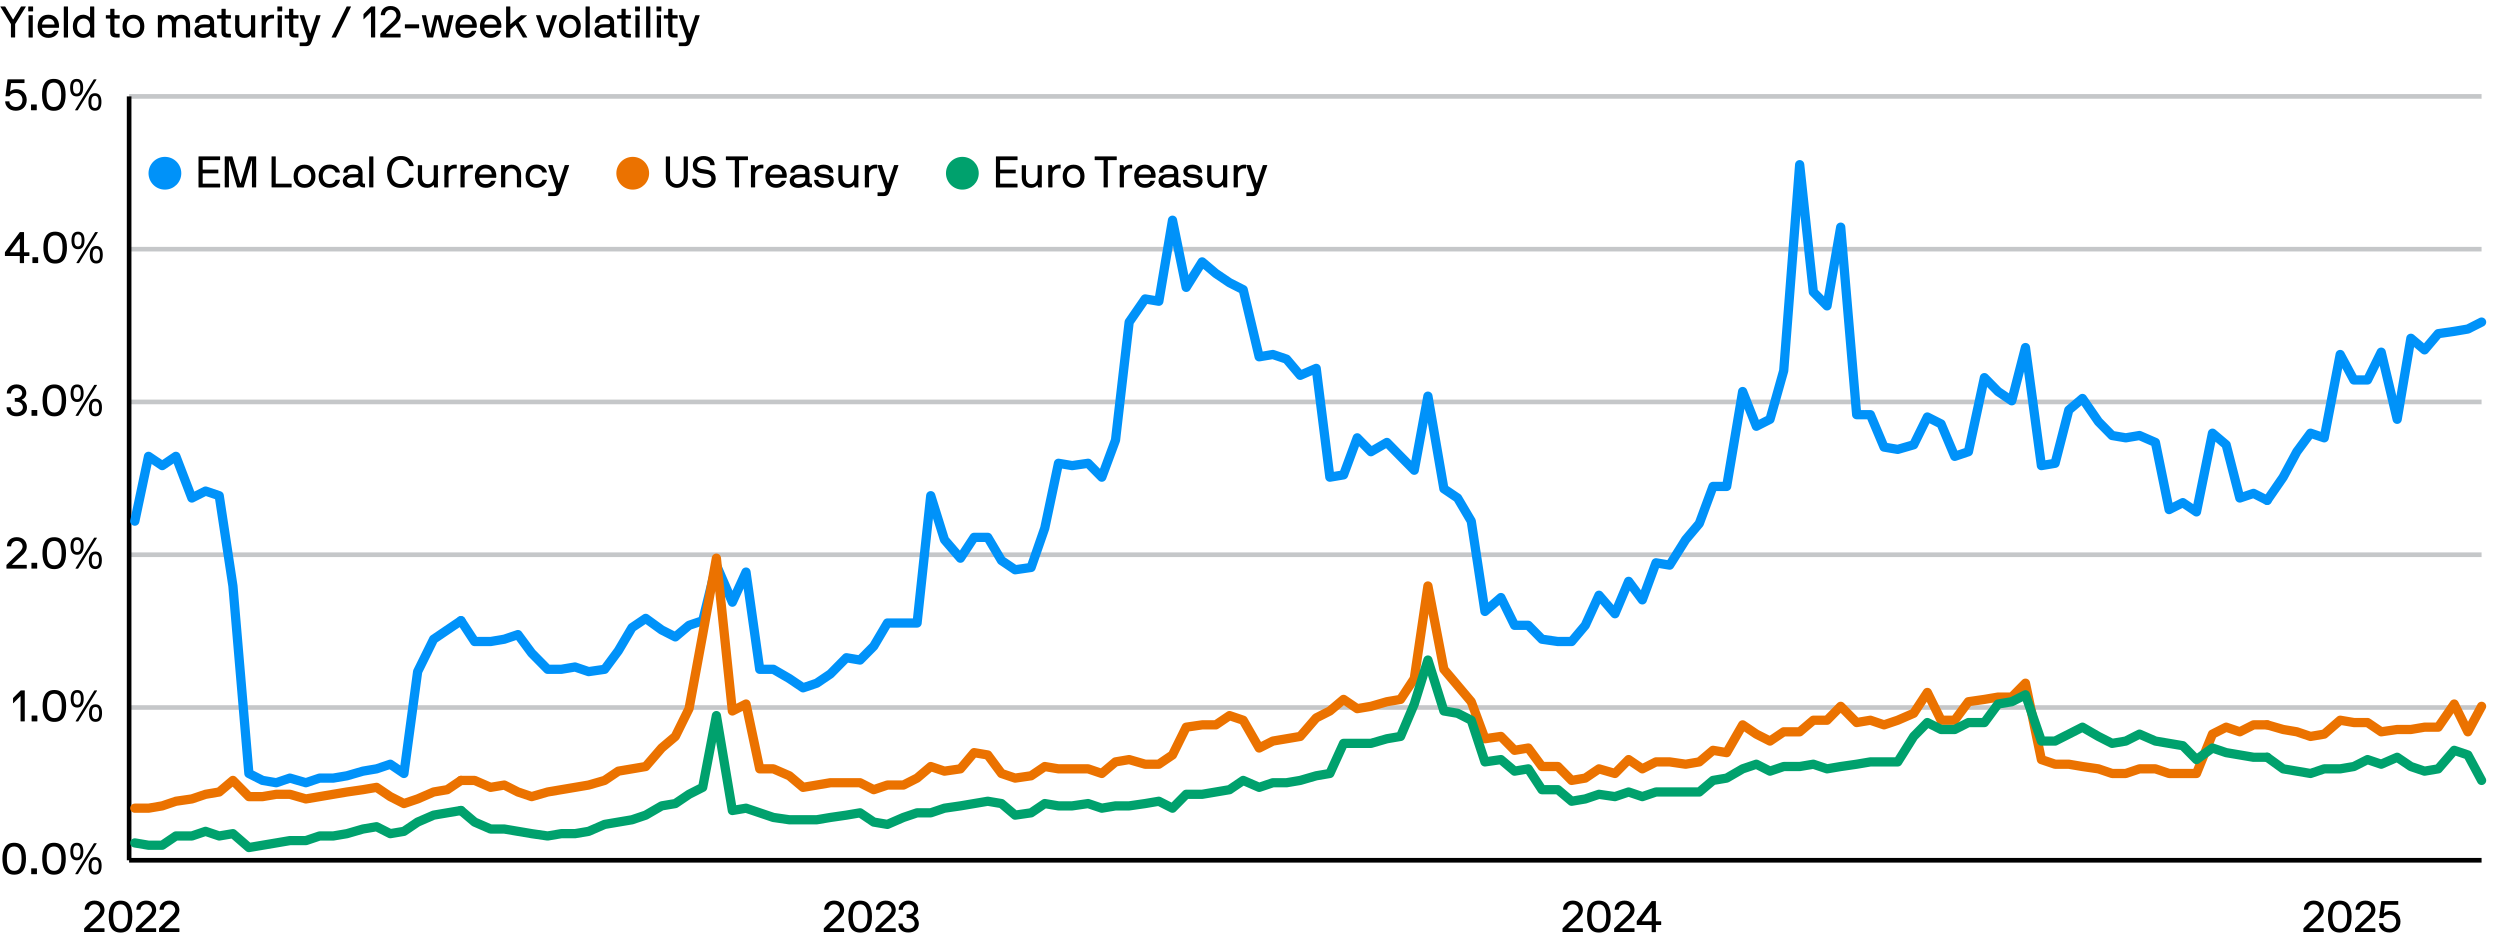 <?xml version="1.0" encoding="UTF-8"?><svg id="Graph" xmlns="http://www.w3.org/2000/svg" viewBox="0 0 540 204.09"><path d="M3.3,5.12s-.03.07-.03.09v2.83s-.02.05-.05.05h-.81s-.05-.02-.05-.05v-2.83s-.02-.05-.05-.09L.08,1.45s0-.05.03-.05h.96s.06.02.08.05l1.63,2.71s.07.04.1,0l1.64-2.71s.07-.05.09-.05h.94s.05.02.03.05l-2.26,3.67Z"/><path d="M6.15,2.46s-.05-.02-.05-.05v-.96s.02-.05.05-.05h.95s.05.02.05.05v.96s-.02.05-.05.05h-.95ZM7.08,8.05s-.02.05-.05.05h-.81s-.05-.02-.05-.05V3.33s.02-.05.05-.05h.81s.05.02.05.05v4.71Z"/><path d="M9.13,6.01s-.05.02-.05.05c0,.69.5,1.32,1.35,1.32.67,0,1.01-.29,1.21-.67.02-.04.04-.05.07-.05h.85s.06,0,.05.05c-.25.93-1.09,1.47-2.17,1.47-1.43,0-2.31-1.02-2.31-2.5s.84-2.5,2.31-2.5,2.32,1.02,2.32,2.5c0,.1,0,.19-.03.27,0,.03-.04.06-.07.06h-3.53ZM10.44,4c-.92,0-1.35.81-1.35,1.25,0,.03.03.05.05.05h2.59s.05-.02.05-.05c0-.54-.39-1.25-1.33-1.25Z"/><path d="M14.69,8.05s-.02.05-.05.05h-.81s-.05-.02-.05-.05V1.45s.02-.05.05-.05h.81s.05.02.05.05v6.6Z"/><path d="M19.6,8.09s-.04-.02-.05-.05l-.1-.38c-.02-.06-.07-.05-.1-.02-.26.26-.88.54-1.36.54-1.39,0-2.26-1.02-2.26-2.5s.87-2.5,2.26-2.5c.67,0,1.25.41,1.36.54.05.06.1.02.1-.02V1.45s.02-.05.05-.05h.81s.05.02.05.05v6.6s-.02.05-.05.05h-.71ZM18.09,7.38c.87,0,1.36-.7,1.36-1.69s-.49-1.69-1.36-1.69c-.91,0-1.45.7-1.45,1.69s.54,1.69,1.45,1.69Z"/><path d="M25.84,8.05s-.02.05-.05.05h-.73c-.79,0-1.25-.34-1.25-1.12v-2.93s-.02-.05-.05-.05h-.85s-.05-.02-.05-.05v-.62s.02-.05.05-.05h.85s.05-.02.05-.05v-1.28s.02-.05.05-.05h.81s.05.02.05.05v1.28s.02.05.05.05h1.03s.05.02.05.05v.62s-.02.05-.05.05h-1.03s-.05.02-.05.05v2.77c0,.29.13.48.51.48h.56s.05.02.05.05v.71Z"/><path d="M28.82,8.19c-1.49,0-2.36-1.02-2.36-2.5s.87-2.5,2.36-2.5,2.36,1.02,2.36,2.5-.87,2.5-2.36,2.5ZM28.82,4c-.9,0-1.45.7-1.45,1.69s.55,1.69,1.45,1.69,1.45-.7,1.45-1.69-.54-1.69-1.45-1.69Z"/><path d="M34.88,3.28s.04.02.05.05l.09.43c.02.06.1.04.11,0,.17-.34.67-.57,1.13-.57.67,0,1.03.14,1.38.57.04.05.07.05.11,0,.36-.42.98-.57,1.44-.57,1.24,0,1.87.82,1.87,2.24v2.61s-.02.05-.05.05h-.81s-.05-.02-.05-.05v-2.61c0-.72-.12-1.44-1.06-1.44s-1.06.69-1.06,1.44v2.61s0,.03-.02.04c0,0-.02,0-.03,0h-.82s-.03,0-.03-.02c0,0,0-.02,0-.03v-2.61c0-.74-.16-1.44-1.06-1.44-.8,0-1.06.69-1.06,1.44v2.61s-.02.05-.05.05h-.81s-.05-.02-.05-.05V3.33s.02-.05.05-.05h.71Z"/><path d="M46.81,8.05s-.02.05-.05.05h-.18c-.54,0-.88-.18-1.01-.48-.02-.05-.07-.04-.09-.02-.23.23-.77.6-1.64.6-1.19,0-1.85-.62-1.85-1.52,0-.83.73-1.45,2.04-1.45h1.02c.21,0,.31-.18.31-.31,0-.39-.05-.91-1.18-.91-.82,0-1.14.38-1.14.87,0,.03-.02.05-.05.05h-.81s-.05-.02-.05-.05c0-1.12.97-1.67,2.04-1.67,1.31,0,2.08.56,2.08,1.72v2.06c0,.14.11.31.31.31h.18s.05.02.05.05v.71ZM45.37,5.98s-.02-.05-.05-.05h-1.28c-.87,0-1.14.4-1.14.73s.33.71.95.71c1.15,0,1.52-.68,1.52-1.26v-.13Z"/><path d="M49.87,8.05s-.02.05-.05.05h-.73c-.79,0-1.25-.34-1.25-1.12v-2.93s-.02-.05-.05-.05h-.85s-.05-.02-.05-.05v-.62s.02-.05.05-.05h.85s.05-.02.05-.05v-1.28s.02-.05.05-.05h.81s.05.02.05.05v1.28s.02.05.05.05h1.03s.05.02.05.05v.62s-.02.05-.05.05h-1.03s-.05.02-.05.05v2.77c0,.29.13.48.51.48h.56s.05.02.05.05v.71Z"/><path d="M54.35,8.09s-.04-.02-.05-.05l-.09-.43c-.02-.06-.09-.04-.1,0-.17.25-.64.58-1.25.58-1.57,0-2.07-1.01-2.07-2.24v-2.61s.02-.05.05-.05h.81s.05.02.05.05v2.61c0,.72.32,1.44,1.26,1.44.8,0,1.25-.69,1.25-1.44v-2.61s.02-.05.05-.05h.81s.05.02.05.05v4.71s-.02.05-.05.05h-.71Z"/><path d="M58.67,4c-.8,0-1.25.69-1.25,1.44v2.61s-.02.05-.05.05h-.81s-.05-.02-.05-.05V3.33s.02-.05.05-.05h.71s.04.02.05.05l.09.43c.02.06.08.04.1,0,.32-.32.68-.58,1.15-.58h.48s.05.02.05.05v.71s-.02.05-.05.05h-.48Z"/><path d="M59.96,2.46s-.05-.02-.05-.05v-.96s.02-.05.05-.05h.95s.05.02.05.05v.96s-.02.05-.05.05h-.95ZM60.89,8.05s-.02.05-.05.05h-.81s-.05-.02-.05-.05V3.33s.02-.05.05-.05h.81s.05.02.05.05v4.71Z"/><path d="M64.47,8.05s-.02.05-.05.05h-.73c-.79,0-1.25-.34-1.25-1.12v-2.93s-.02-.05-.05-.05h-.85s-.05-.02-.05-.05v-.62s.02-.05.05-.05h.85s.05-.02.05-.05v-1.28s.02-.05.05-.05h.81s.05.02.05.05v1.28s.02.05.05.05h1.03s.05.02.05.05v.62s-.02.05-.05.05h-1.03s-.05.02-.05.05v2.77c0,.29.13.48.51.48h.56s.05.02.05.05v.71Z"/><path d="M64.72,9.22s.02-.05.05-.05h1.07c.56,0,.73-.36.56-.87l-1.69-4.97s.03-.05.06-.05h.87s.04.02.05.05l1.25,3.82c.02.06.08.06.1,0l1.25-3.82s.02-.05.05-.05h.86s.06.02.05.05l-1.9,5.59c-.27.77-.56,1.05-1.33,1.05h-1.24s-.05-.02-.05-.05v-.71Z"/><path d="M72.57,8.07s-.03.03-.05.03h-.85s-.06-.03-.04-.07l3.24-6.6s.03-.03.05-.03h.85s.06.03.04.07l-3.24,6.6Z"/><path d="M80.14,2.71s-.06-.06-.09-.03l-1.46,1.47s-.08.03-.08-.03v-1.01s0-.08.05-.11l1.56-1.56s.07-.05.09-.05h.78s.05.02.05.05v6.6s-.02.05-.05.05h-.81s-.05-.02-.05-.05V2.71Z"/><path d="M82.14,7.38c0-.06,0-.09.04-.12l2.64-2.58c.21-.2.82-.77.81-1.36,0-.49-.37-1.21-1.26-1.21-.72,0-1.21.54-1.21,1.12,0,.03-.02.05-.05.05h-.81s-.05-.02-.05-.05c0-1.14.89-1.93,2.11-1.93,1.37,0,2.17.91,2.17,2.01,0,.97-.7,1.64-1.06,1.96l-2.09,1.93s-.02.08.04.08h3.06s.05.02.05.05v.71s-.02.05-.05.05h-4.3s-.05-.02-.05-.05v-.67Z"/><path d="M87.5,6.12s-.05-.02-.05-.05v-.76s.02-.05.05-.05h2.98s.05.02.05.05v.76s-.02.05-.05.05h-2.98Z"/><path d="M95.54,8.09s-.04-.02-.05-.05l-.92-3.79s-.09-.05-.1,0l-.91,3.79s-.02.05-.05.05h-1.21s-.05-.02-.06-.05l-1.13-4.71s.03-.05.06-.05h.81s.04.02.05.05l.83,3.82s.09.05.09,0l.94-3.82s.02-.05.05-.05h1.17s.04.02.05.05l.94,3.82s.09.05.1,0l.83-3.82s.02-.05.05-.05h.81s.07,0,.06.05l-1.13,4.71s-.03.05-.06.05h-1.21Z"/><path d="M99.37,6.01s-.05.02-.05.05c0,.69.5,1.32,1.35,1.32.67,0,1.01-.29,1.21-.67.02-.04.04-.05.07-.05h.85s.06,0,.05.05c-.25.93-1.09,1.47-2.17,1.47-1.43,0-2.31-1.02-2.31-2.5s.84-2.5,2.31-2.5,2.32,1.02,2.32,2.5c0,.1,0,.19-.03.27,0,.03-.04.06-.07.06h-3.53ZM100.68,4c-.92,0-1.35.81-1.35,1.25,0,.03.03.05.05.05h2.59s.05-.02.05-.05c0-.54-.39-1.25-1.33-1.25Z"/><path d="M104.67,6.01s-.05.02-.05.05c0,.69.5,1.32,1.35,1.32.67,0,1.01-.29,1.21-.67.02-.04.04-.05.07-.05h.85s.06,0,.05.05c-.25.93-1.09,1.47-2.17,1.47-1.43,0-2.31-1.02-2.31-2.5s.84-2.5,2.31-2.5,2.32,1.02,2.32,2.5c0,.1,0,.19-.03.27,0,.03-.04.06-.07.06h-3.53ZM105.98,4c-.92,0-1.35.81-1.35,1.25,0,.03.03.05.05.05h2.59s.05-.02.05-.05c0-.54-.39-1.25-1.33-1.25Z"/><path d="M113,8.09s-.07-.02-.09-.05l-1.51-2.59s-.04-.03-.07,0l-1.08.93s-.02.03-.02.06v1.61s-.02.05-.05.05h-.81s-.05-.02-.05-.05V1.45s.02-.05.05-.05h.81s.05.02.05.05v3.73s.04.05.07.02l2.19-1.86c.06-.05.11-.05.14-.05h1.17s.05.03.03.05l-1.77,1.5s-.02.05,0,.08l1.83,3.14s0,.05-.04.05h-.86Z"/><path d="M117.44,8.09s-.05-.02-.06-.05l-1.61-4.71s.03-.05.06-.05h.87s.04.02.05.05l1.25,3.82s.08.05.09,0l1.25-3.82s.02-.05.05-.05h.86s.06.02.05.05l-1.61,4.71s-.02.05-.05.05h-1.21Z"/><path d="M123.09,8.19c-1.49,0-2.36-1.02-2.36-2.5s.87-2.5,2.36-2.5,2.36,1.02,2.36,2.5-.87,2.5-2.36,2.5ZM123.09,4c-.9,0-1.45.7-1.45,1.69s.55,1.69,1.45,1.69,1.45-.7,1.45-1.69-.54-1.69-1.45-1.69Z"/><path d="M127.39,8.05s-.02.05-.05.05h-.81s-.05-.02-.05-.05V1.45s.02-.05.05-.05h.81s.05.02.05.05v6.6Z"/><path d="M133.21,8.05s-.02.05-.05.05h-.18c-.54,0-.88-.18-1.01-.48-.02-.05-.07-.04-.09-.02-.23.23-.77.6-1.64.6-1.19,0-1.85-.62-1.85-1.52,0-.83.73-1.45,2.04-1.45h1.02c.21,0,.31-.18.31-.31,0-.39-.05-.91-1.18-.91-.82,0-1.14.38-1.14.87,0,.03-.02.05-.05.05h-.81s-.05-.02-.05-.05c0-1.12.97-1.67,2.04-1.67,1.31,0,2.08.56,2.08,1.72v2.06c0,.14.11.31.31.31h.18s.05.02.05.05v.71ZM131.77,5.98s-.02-.05-.05-.05h-1.28c-.87,0-1.14.4-1.14.73s.33.71.95.71c1.15,0,1.52-.68,1.52-1.26v-.13Z"/><path d="M136.27,8.05s-.02.05-.05.05h-.73c-.79,0-1.25-.34-1.25-1.12v-2.93s-.02-.05-.05-.05h-.85s-.05-.02-.05-.05v-.62s.02-.05.05-.05h.85s.05-.02.05-.05v-1.28s.02-.05.05-.05h.81s.05.02.05.05v1.28s.02.05.05.05h1.03s.05.02.05.05v.62s-.02.05-.05.05h-1.03s-.05.02-.05.05v2.77c0,.29.13.48.51.48h.56s.05.02.05.05v.71Z"/><path d="M137.23,2.46s-.05-.02-.05-.05v-.96s.02-.05.05-.05h.95s.05.02.05.05v.96s-.02.05-.05.05h-.95ZM138.16,8.05s-.02.05-.05.05h-.81s-.05-.02-.05-.05V3.33s.02-.05.05-.05h.81s.05.02.05.05v4.71Z"/><path d="M140.47,8.05s-.02.05-.05.05h-.81s-.05-.02-.05-.05V1.45s.02-.05.05-.05h.81s.05.02.05.05v6.6Z"/><path d="M141.85,2.46s-.05-.02-.05-.05v-.96s.02-.05.05-.05h.95s.05.02.05.05v.96s-.02.05-.05.05h-.95ZM142.78,8.05s-.02.05-.05.05h-.81s-.05-.02-.05-.05V3.33s.02-.05.05-.05h.81s.05.02.05.05v4.71Z"/><path d="M146.36,8.05s-.02.05-.05.05h-.73c-.79,0-1.25-.34-1.25-1.12v-2.93s-.02-.05-.05-.05h-.85s-.05-.02-.05-.05v-.62s.02-.05.05-.05h.85s.05-.02.05-.05v-1.28s.02-.05.05-.05h.81s.05.02.05.05v1.28s.02.05.05.05h1.03s.05.02.05.05v.62s-.02.05-.05.05h-1.03s-.05.02-.05.05v2.77c0,.29.13.48.51.48h.56s.05.02.05.05v.71Z"/><path d="M146.61,9.22s.02-.05.05-.05h1.07c.56,0,.73-.36.56-.87l-1.69-4.97s.03-.05.06-.05h.87s.04.02.05.05l1.25,3.82c.02.06.08.06.1,0l1.25-3.82s.02-.05.05-.05h.86s.06.02.05.05l-1.9,5.59c-.27.77-.56,1.05-1.33,1.05h-1.24s-.05-.02-.05-.05v-.71Z"/><path d="M27.89,20.82h508.13M27.89,53.82h508.13M27.89,86.82h508.13M27.89,119.82h508.13M27.89,152.82h508.13" style="fill:none; stroke:#c5c7c9; stroke-linejoin:round;"/><line x1="27.89" y1="185.82" x2="27.89" y2="20.82" style="fill:none; stroke:#000; stroke-linejoin:round;"/><line x1="27.89" y1="185.82" x2="536.02" y2="185.82" style="fill:none; stroke:#000; stroke-linejoin:round;"/><polyline points="29.12 112.57 32.08 98.57 35.04 100.57 37.99 98.57 41.44 107.57 44.4 106.07 47.35 107.07 50.31 126.57 53.76 167.07 56.71 168.57 59.67 169.07 62.62 168.07 66.07 169.07 69.03 168.07 71.98 168.07 74.94 167.57 78.39 166.57 81.34 166.07 84.3 165.07 87.25 167.07 90.21 145.07 93.66 138.07 96.61 136.07 99.57 134.07" style="fill:none; stroke:#0092f9; stroke-linecap:round; stroke-linejoin:round; stroke-width:2px;"/><polyline points="99.57 134.07 102.52 138.57 105.97 138.57 108.93 138.07 111.88 137.07 114.84 141.07 118.29 144.57 121.24 144.57 124.2 144.07 127.15 145.07 130.6 144.57 133.56 140.57 136.51 135.57 139.47 133.57 142.92 136.07 145.87 137.57 148.83 135.07 151.78 134.07 154.74 122.07 158.19 130.07 161.14 123.57 164.1 144.57 167.05 144.57 170.5 146.57 173.46 148.57 176.41 147.57 179.37 145.57 182.82 142.07 185.77 142.57 188.73 139.57 191.68 134.57 195.13 134.57 198.09 134.57 201.04 107.07 204 116.57 207.45 120.57 210.4 116.07 213.36 116.07 216.32 121.07 219.27 123.07 222.72 122.57 225.67 114.07 228.63 100.07 231.59 100.57 235.03 100.07 237.99 103.07 240.95 95.07 243.9 69.57 247.35 64.57 250.31 65.07 253.26 47.57 256.22 62.07 259.66 56.57 262.62 59.07 265.58 61.07 268.53 62.57 271.98 77.07 274.94 76.57 277.89 77.57 280.85 81.07 284.3 79.57 287.25 103.07 290.21 102.57 293.16 94.57 296.12 97.57 299.57 95.57 302.52 98.57 305.48 101.57 308.43 85.57 311.88 105.57 314.84 107.57 317.79 112.57 320.75 132.07 324.2 129.07 327.15 135.07 330.11 135.07 333.06 138.07 336.51 138.57 339.47 138.57 342.42 135.07 345.38 128.57 348.83 132.57 351.78 125.57 354.74 129.57 357.69 121.57 360.65 122.07 364.1 116.57 367.05 113.07 370.01 105.07 372.96 105.07 376.41 84.57 379.37 92.07 382.32 90.57 385.28 80.07 388.73 35.57 391.68 63.07 394.64 66.07 397.59 49.07 401.04 89.57 404 89.57 406.95 96.57 409.91 97.07 413.36 96.07 416.31 90.07 419.27 91.57 422.22 98.57 425.18 97.57 428.63 81.57 431.58 84.57 434.54 86.57 437.5 75.07 440.94 100.57 443.9 100.07 446.86 88.57 449.81 86.07 453.26 91.07 456.21 94.07 459.17 94.57 462.13 94.07 465.57 95.57 468.53 110.07 471.49 108.57 474.44 110.57 477.89 93.57 480.85 96.07 483.8 107.57 486.76 106.57 489.71 108.07" style="fill:none; stroke:#0092f9; stroke-linecap:round; stroke-linejoin:round; stroke-width:2px;"/><polyline points="489.71 108.07 493.16 103.07 496.12 97.57 499.07 93.57 502.03 94.57 505.48 76.57 508.43 82.07 511.39 82.07 514.34 76.07 517.79 90.57 520.75 73.07 523.7 75.57 526.66 72.07 530.11 71.57 533.06 71.07 536.02 69.57" style="fill:none; stroke:#0092f9; stroke-linecap:round; stroke-linejoin:round; stroke-width:2px;"/><polyline points="29.12 174.57 32.08 174.57 35.04 174.07 37.99 173.07 41.44 172.57 44.4 171.57 47.35 171.07 50.31 168.57 53.76 172.07 56.71 172.07 59.67 171.57 62.62 171.57 66.07 172.57 69.03 172.07 71.98 171.57 74.94 171.07 78.39 170.57 81.34 170.07 84.3 172.07 87.25 173.57 90.21 172.57 93.66 171.07 96.61 170.57 99.57 168.57" style="fill:none; stroke:#eb7200; stroke-linecap:round; stroke-linejoin:round; stroke-width:2px;"/><polyline points="99.57 168.57 102.52 168.57 105.97 170.07 108.93 169.57 111.88 171.07 114.84 172.07 118.29 171.07 121.24 170.57 124.2 170.07 127.15 169.57 130.6 168.57 133.56 166.57 136.51 166.07 139.47 165.57 142.92 161.57 145.87 159.07 148.83 153.07 151.78 137.07 154.74 120.57 158.19 153.57 161.14 152.07 164.1 166.07 167.05 166.07 170.5 167.57 173.46 170.07 176.41 169.57 179.37 169.07 182.82 169.07 185.77 169.07 188.73 170.57 191.68 169.57 195.13 169.57 198.09 168.07 201.04 165.57 204 166.57 207.45 166.07 210.4 162.57 213.36 163.07 216.32 167.07 219.27 168.07 222.72 167.57 225.67 165.57 228.63 166.07 231.59 166.07 235.03 166.07 237.99 167.07 240.95 164.57 243.9 164.07 247.35 165.07 250.31 165.07 253.26 163.07 256.22 157.07 259.66 156.57 262.62 156.57 265.58 154.57 268.53 155.57 271.98 161.57 274.94 160.07 277.89 159.57 280.85 159.07 284.3 155.07 287.25 153.57 290.21 151.07 293.16 153.07 296.12 152.57 299.57 151.57 302.52 151.07 305.48 146.57 308.43 126.57 311.88 144.57 314.84 148.07 317.79 151.57 320.75 159.57 324.2 159.07 327.15 162.07 330.11 161.57 333.06 165.57 336.51 165.57 339.47 168.57 342.42 168.07 345.38 166.07 348.83 167.07 351.78 164.07 354.74 166.07 357.69 164.57 360.65 164.57 364.1 165.07 367.05 164.57 370.01 162.07 372.96 162.57 376.41 156.57 379.37 158.57 382.32 160.07 385.28 158.07 388.73 158.07 391.68 155.57 394.64 155.57 397.59 152.57 401.04 156.07 404 155.57 406.95 156.57 409.91 155.57 413.36 154.07 416.31 149.57 419.27 155.57 422.22 155.57 425.18 151.57 428.63 151.07 431.58 150.57 434.54 150.57 437.5 147.57 440.94 164.07 443.9 165.07 446.86 165.07 449.81 165.57 453.26 166.07 456.21 167.07 459.17 167.07 462.13 166.07 465.57 166.07 468.53 167.07 471.49 167.07 474.44 167.07 477.89 158.57 480.85 157.07 483.8 158.07 486.76 156.57 489.71 156.57" style="fill:none; stroke:#eb7200; stroke-linecap:round; stroke-linejoin:round; stroke-width:2px;"/><polyline points="489.71 156.57 493.16 157.57 496.12 158.07 499.07 159.07 502.03 158.57 505.48 155.57 508.43 156.07 511.39 156.07 514.34 158.07 517.79 157.57 520.75 157.57 523.7 157.07 526.66 157.07 530.11 152.07 533.06 158.07 536.02 152.57" style="fill:none; stroke:#eb7200; stroke-linecap:round; stroke-linejoin:round; stroke-width:2px;"/><polyline points="29.12 182.07 32.08 182.57 35.04 182.57 37.99 180.57 41.44 180.57 44.4 179.57 47.35 180.57 50.31 180.07 53.76 183.07 56.71 182.57 59.67 182.07 62.62 181.57 66.07 181.57 69.03 180.57 71.98 180.57 74.94 180.07 78.39 179.07 81.34 178.57 84.3 180.07 87.25 179.57 90.21 177.57 93.66 176.07 96.61 175.57 99.57 175.07" style="fill:none; stroke:#00a16d; stroke-linecap:round; stroke-linejoin:round; stroke-width:2px;"/><polyline points="99.57 175.07 102.52 177.57 105.97 179.07 108.93 179.07 111.88 179.57 114.84 180.07 118.29 180.57 121.24 180.07 124.2 180.07 127.15 179.57 130.6 178.07 133.56 177.57 136.51 177.07 139.47 176.07 142.92 174.07 145.87 173.57 148.83 171.57 151.78 170.07 154.74 154.57 158.19 175.07 161.14 174.57 164.1 175.57 167.05 176.57 170.5 177.07 173.46 177.07 176.41 177.07 179.37 176.57 182.82 176.07 185.77 175.57 188.73 177.57 191.68 178.07 195.13 176.57 198.09 175.57 201.04 175.57 204 174.57 207.45 174.07 210.4 173.57 213.36 173.07 216.32 173.57 219.27 176.07 222.72 175.57 225.67 173.57 228.63 174.07 231.59 174.07 235.03 173.57 237.99 174.57 240.95 174.07 243.9 174.07 247.35 173.57 250.31 173.07 253.26 174.57 256.22 171.57 259.66 171.57 262.62 171.07 265.58 170.57 268.53 168.57 271.98 170.07 274.94 169.07 277.89 169.07 280.85 168.57 284.3 167.57 287.25 167.07 290.21 160.57 293.16 160.57 296.12 160.57 299.57 159.57 302.52 159.07 305.48 152.07 308.43 142.57 311.88 153.57 314.84 154.07 317.79 155.57 320.75 164.57 324.2 164.07 327.15 166.57 330.11 166.07 333.06 170.57 336.51 170.57 339.47 173.07 342.42 172.57 345.38 171.57 348.83 172.07 351.78 171.07 354.74 172.07 357.69 171.07 360.65 171.07 364.1 171.07 367.05 171.07 370.01 168.57 372.96 168.07 376.41 166.07 379.37 165.07 382.32 166.57 385.28 165.57 388.73 165.57 391.68 165.07 394.64 166.07 397.59 165.57 401.04 165.07 404 164.57 406.95 164.57 409.91 164.57 413.36 159.07 416.31 156.07 419.27 157.57 422.22 157.57 425.18 156.07 428.63 156.07 431.58 152.07 434.54 151.57 437.5 150.07 440.94 160.07 443.9 160.07 446.86 158.57 449.81 157.07 453.26 159.07 456.21 160.57 459.17 160.07 462.13 158.57 465.57 160.07 468.53 160.57 471.49 161.07 474.44 164.07 477.89 161.57 480.85 162.57 483.8 163.07 486.76 163.57 489.71 163.57" style="fill:none; stroke:#00a16d; stroke-linecap:round; stroke-linejoin:round; stroke-width:2px;"/><polyline points="489.71 163.57 493.16 166.07 496.12 166.57 499.07 167.07 502.03 166.07 505.48 166.07 508.43 165.57 511.39 164.07 514.34 165.07 517.79 163.57 520.75 165.57 523.7 166.57 526.66 166.07 530.11 162.07 533.06 163.07 536.02 168.57" style="fill:none; stroke:#00a16d; stroke-linecap:round; stroke-linejoin:round; stroke-width:2px;"/><path d="M3.07,188.93c-1.92,0-2.55-1.49-2.55-3.45s.63-3.44,2.55-3.44,2.54,1.48,2.54,3.44-.62,3.45-2.54,3.45ZM3.07,182.84c-1.17,0-1.59.95-1.59,2.63s.42,2.64,1.59,2.64,1.59-.97,1.59-2.64-.43-2.63-1.59-2.63Z"/><path d="M6.79,188.82s-.05-.02-.05-.05v-1.16s.02-.05.05-.05h1.14s.05.02.05.05v1.16s-.02.05-.05.05h-1.14Z"/><path d="M11.67,188.93c-1.92,0-2.55-1.49-2.55-3.45s.63-3.44,2.55-3.44,2.54,1.48,2.54,3.44-.62,3.45-2.54,3.45ZM11.67,182.84c-1.17,0-1.59.95-1.59,2.63s.42,2.64,1.59,2.64,1.59-.97,1.59-2.64-.43-2.63-1.59-2.63Z"/><path d="M16.6,185.83c-1.06,0-1.41-.82-1.41-1.9s.35-1.89,1.41-1.89,1.4.82,1.4,1.89-.34,1.9-1.4,1.9ZM16.6,182.62c-.58,0-.79.48-.79,1.3s.21,1.31.79,1.31.79-.48.79-1.31-.22-1.3-.79-1.3ZM20.25,182.21s.06-.08.1-.08h.49s.06.04.04.08l-4.01,6.54s-.06.08-.09.08h-.48s-.06-.04-.04-.08l3.99-6.54ZM20.55,188.92c-1.06,0-1.41-.82-1.41-1.9s.35-1.89,1.41-1.89,1.4.82,1.4,1.89-.34,1.9-1.4,1.9ZM20.55,185.71c-.58,0-.79.48-.79,1.3s.21,1.31.79,1.31.79-.49.79-1.31-.22-1.3-.79-1.3Z"/><path d="M4.45,150.44s-.06-.06-.09-.03l-1.46,1.47s-.08.03-.08-.03v-1.01s0-.08.05-.11l1.56-1.56s.07-.05.09-.05h.78s.05.02.05.05v6.6s-.02.05-.05.05h-.81s-.05-.02-.05-.05v-5.33Z"/><path d="M6.88,155.82s-.05-.02-.05-.05v-1.16s.02-.05.05-.05h1.14s.05.02.05.05v1.16s-.02.05-.05.05h-1.14Z"/><path d="M11.75,155.93c-1.92,0-2.55-1.49-2.55-3.45s.63-3.44,2.55-3.44,2.54,1.48,2.54,3.44-.62,3.45-2.54,3.45ZM11.75,149.84c-1.17,0-1.59.95-1.59,2.63s.42,2.64,1.59,2.64,1.59-.97,1.59-2.64-.43-2.63-1.59-2.63Z"/><path d="M16.68,152.83c-1.06,0-1.41-.82-1.41-1.9s.35-1.89,1.41-1.89,1.4.82,1.4,1.89-.34,1.9-1.4,1.9ZM16.68,149.62c-.58,0-.79.48-.79,1.3s.21,1.31.79,1.31.79-.48.79-1.31-.22-1.3-.79-1.3ZM20.33,149.21s.06-.08.1-.08h.49s.06.04.04.08l-4.01,6.54s-.06.08-.09.08h-.48s-.06-.04-.04-.08l3.99-6.54ZM20.64,155.92c-1.06,0-1.41-.82-1.41-1.9s.35-1.89,1.41-1.89,1.4.82,1.4,1.89-.34,1.9-1.4,1.9ZM20.64,152.71c-.58,0-.79.48-.79,1.3s.21,1.31.79,1.31.79-.49.79-1.31-.22-1.3-.79-1.3Z"/><path d="M1.39,122.11c0-.06,0-.09.04-.12l2.64-2.58c.21-.2.82-.77.81-1.36,0-.49-.37-1.21-1.26-1.21-.72,0-1.21.54-1.21,1.12,0,.03-.02.05-.05.05h-.81s-.05-.02-.05-.05c0-1.14.89-1.93,2.11-1.93,1.37,0,2.17.91,2.17,2.01,0,.97-.7,1.64-1.06,1.96l-2.09,1.93s-.02.08.04.08h3.06s.05.02.05.05v.71s-.02.05-.05.05H1.44s-.05-.02-.05-.05v-.67Z"/><path d="M6.84,122.82s-.05-.02-.05-.05v-1.16s.02-.05.05-.05h1.14s.05.02.05.05v1.16s-.02.05-.05.05h-1.14Z"/><path d="M11.72,122.93c-1.92,0-2.55-1.49-2.55-3.45s.63-3.44,2.55-3.44,2.54,1.48,2.54,3.44-.62,3.45-2.54,3.45ZM11.72,116.84c-1.17,0-1.59.95-1.59,2.63s.42,2.64,1.59,2.64,1.59-.97,1.59-2.64-.43-2.63-1.59-2.63Z"/><path d="M16.65,119.83c-1.06,0-1.41-.82-1.41-1.9s.35-1.89,1.41-1.89,1.4.82,1.4,1.89-.34,1.9-1.4,1.9ZM16.65,116.62c-.58,0-.79.48-.79,1.3s.21,1.31.79,1.31.79-.48.79-1.31-.22-1.3-.79-1.3ZM20.3,116.21s.06-.08.1-.08h.49s.06.04.04.08l-4.01,6.54s-.06.08-.09.08h-.48s-.06-.04-.04-.08l3.99-6.54ZM20.6,122.92c-1.06,0-1.41-.82-1.41-1.9s.35-1.89,1.41-1.89,1.4.82,1.4,1.89-.34,1.9-1.4,1.9ZM20.6,119.71c-.58,0-.79.48-.79,1.3s.21,1.31.79,1.31.79-.49.79-1.31-.22-1.3-.79-1.3Z"/><path d="M3.19,86.02s.02-.05.05-.05h.33c.72,0,1.22-.45,1.22-1.06,0-.56-.48-1.07-1.22-1.07-.69,0-1.2.57-1.19,1.12,0,.03-.02.05-.05.05h-.81s-.05-.02-.05-.05c0-1.11.87-1.92,2.09-1.93,1.26,0,2.12.81,2.12,1.88,0,.89-.72,1.34-.94,1.39-.06,0-.06.09,0,.1.33.08,1.09.63,1.09,1.62,0,1.11-.86,1.9-2.27,1.9s-2.14-.88-2.14-1.9c0-.03.02-.05.05-.05h.81s.05.02.05.05c0,.51.4,1.09,1.24,1.09.78,0,1.37-.48,1.37-1.09,0-.75-.6-1.24-1.37-1.24h-.33s-.05-.02-.05-.05v-.71Z"/><path d="M6.86,89.82s-.05-.02-.05-.05v-1.16s.02-.05.05-.05h1.14s.05.02.05.05v1.16s-.02.05-.05.05h-1.14Z"/><path d="M11.74,89.93c-1.92,0-2.55-1.49-2.55-3.45s.63-3.44,2.55-3.44,2.54,1.48,2.54,3.44-.62,3.45-2.54,3.45ZM11.74,83.84c-1.17,0-1.59.95-1.59,2.63s.42,2.64,1.59,2.64,1.59-.97,1.59-2.64-.43-2.63-1.59-2.63Z"/><path d="M16.66,86.83c-1.06,0-1.41-.82-1.41-1.9s.35-1.89,1.41-1.89,1.4.82,1.4,1.89-.34,1.9-1.4,1.9ZM16.66,83.62c-.58,0-.79.48-.79,1.3s.21,1.31.79,1.31.79-.48.79-1.31-.22-1.3-.79-1.3ZM20.32,83.21s.06-.08.1-.08h.49s.06.04.04.08l-4.01,6.54s-.06.08-.09.08h-.48s-.06-.04-.04-.08l3.99-6.54ZM20.62,89.92c-1.06,0-1.41-.82-1.41-1.9s.35-1.89,1.41-1.89,1.4.82,1.4,1.89-.34,1.9-1.4,1.9ZM20.62,86.71c-.58,0-.79.48-.79,1.3s.21,1.31.79,1.31.79-.49.79-1.31-.22-1.3-.79-1.3Z"/><path d="M5.14,50.13s.05.02.05.05v4.26s.02.05.05.05h1.06s.05.02.05.05v.71s-.02.05-.05.05h-1.06s-.05.02-.05.05v1.44s-.02.05-.05.05h-.81s-.05-.02-.05-.05v-1.44s-.02-.05-.05-.05H1.11s-.05-.02-.05-.05v-.67c0-.1.02-.12.03-.14l3.16-4.26s.07-.05.09-.05h.8ZM2.14,54.42s0,.07.05.07h2.04s.05-.02.05-.05v-2.79s-.07-.05-.1,0l-2.04,2.79Z"/><path d="M7.05,56.82s-.05-.02-.05-.05v-1.16s.02-.05.05-.05h1.14s.05.02.05.05v1.16s-.02.05-.05.05h-1.14Z"/><path d="M11.92,56.93c-1.92,0-2.55-1.49-2.55-3.45s.63-3.44,2.55-3.44,2.54,1.48,2.54,3.44-.62,3.45-2.54,3.45ZM11.92,50.84c-1.17,0-1.59.95-1.59,2.63s.42,2.64,1.59,2.64,1.59-.97,1.59-2.64-.43-2.63-1.59-2.63Z"/><path d="M16.85,53.83c-1.06,0-1.41-.82-1.41-1.9s.35-1.89,1.41-1.89,1.4.82,1.4,1.89-.34,1.9-1.4,1.9ZM16.85,50.62c-.58,0-.79.48-.79,1.3s.21,1.31.79,1.31.79-.48.79-1.31-.22-1.3-.79-1.3ZM20.5,50.21s.06-.08.1-.08h.49s.06.04.04.08l-4.01,6.54s-.06.08-.09.08h-.48s-.06-.04-.04-.08l3.99-6.54ZM20.8,56.92c-1.06,0-1.41-.82-1.41-1.9s.35-1.89,1.41-1.89,1.4.82,1.4,1.89-.34,1.9-1.4,1.9ZM20.8,53.71c-.58,0-.79.48-.79,1.3s.21,1.31.79,1.31.79-.49.79-1.31-.22-1.3-.79-1.3Z"/><path d="M2.45,17.94s-.06,0-.07.06l-.2,1.67c0,.07.07.07.09.05.16-.22.63-.45,1.25-.45,1.31,0,2.25.95,2.25,2.3,0,1.44-.97,2.35-2.35,2.35-1.64,0-2.3-1.18-2.3-1.98,0-.03.02-.05.05-.05h.81s.05,0,.05.05c0,.5.48,1.17,1.4,1.17.84,0,1.42-.59,1.42-1.54,0-.85-.6-1.49-1.44-1.49-.57,0-1.07.17-1.32.67-.02.04-.04.05-.06.05h-.79s-.05-.02-.05-.05l.43-3.57s.03-.05.06-.05h3.56s.05.02.05.05v.72s-.03.04-.06.04h-2.78Z"/><path d="M6.75,23.82s-.05-.02-.05-.05v-1.16s.02-.05.05-.05h1.14s.05.02.05.05v1.16s-.02.05-.05.05h-1.14Z"/><path d="M11.63,23.93c-1.92,0-2.55-1.49-2.55-3.45s.63-3.44,2.55-3.44,2.54,1.48,2.54,3.44-.62,3.45-2.54,3.45ZM11.63,17.84c-1.17,0-1.59.95-1.59,2.63s.42,2.64,1.59,2.64,1.59-.97,1.59-2.64-.43-2.63-1.59-2.63Z"/><path d="M16.56,20.83c-1.06,0-1.41-.82-1.41-1.9s.35-1.89,1.41-1.89,1.4.82,1.4,1.89-.34,1.9-1.4,1.9ZM16.56,17.62c-.58,0-.79.48-.79,1.3s.21,1.31.79,1.31.79-.48.79-1.31-.22-1.3-.79-1.3ZM20.21,17.21s.06-.08.1-.08h.49s.06.04.04.08l-4.01,6.54s-.06.08-.09.08h-.48s-.06-.04-.04-.08l3.99-6.54ZM20.51,23.92c-1.06,0-1.41-.82-1.41-1.9s.35-1.89,1.41-1.89,1.4.82,1.4,1.89-.34,1.9-1.4,1.9ZM20.51,20.71c-.58,0-.79.48-.79,1.3s.21,1.31.79,1.31.79-.49.79-1.31-.22-1.3-.79-1.3Z"/><path d="M18.18,200.61c0-.06,0-.09.04-.12l2.64-2.58c.21-.2.82-.77.81-1.36,0-.49-.37-1.21-1.26-1.21-.72,0-1.21.54-1.21,1.12,0,.03-.02.05-.05.05h-.81s-.05-.02-.05-.05c0-1.14.89-1.93,2.11-1.93,1.37,0,2.17.91,2.17,2.01,0,.97-.7,1.64-1.06,1.96l-2.09,1.93s-.02.08.04.08h3.06s.05.02.05.05v.71s-.02.05-.05.05h-4.3s-.05-.02-.05-.05v-.67Z"/><path d="M26.04,201.43c-1.92,0-2.55-1.49-2.55-3.45s.63-3.44,2.55-3.44,2.54,1.48,2.54,3.44-.62,3.45-2.54,3.45ZM26.04,195.34c-1.17,0-1.59.95-1.59,2.63s.42,2.64,1.59,2.64,1.59-.97,1.59-2.64-.43-2.63-1.59-2.63Z"/><path d="M29.34,200.61c0-.06,0-.09.04-.12l2.64-2.58c.21-.2.82-.77.81-1.36,0-.49-.37-1.21-1.26-1.21-.72,0-1.21.54-1.21,1.12,0,.03-.02.05-.05.05h-.81s-.05-.02-.05-.05c0-1.14.89-1.93,2.11-1.93,1.37,0,2.17.91,2.17,2.01,0,.97-.7,1.64-1.06,1.96l-2.09,1.93s-.02.08.04.08h3.06s.05.02.05.05v.71s-.02.05-.05.05h-4.3s-.05-.02-.05-.05v-.67Z"/><path d="M34.36,200.61c0-.06,0-.09.04-.12l2.64-2.58c.21-.2.82-.77.81-1.36,0-.49-.37-1.21-1.26-1.21-.72,0-1.21.54-1.21,1.12,0,.03-.02.05-.05.05h-.81s-.05-.02-.05-.05c0-1.14.89-1.93,2.11-1.93,1.37,0,2.17.91,2.17,2.01,0,.97-.7,1.64-1.06,1.96l-2.09,1.93s-.02.08.04.08h3.06s.05.02.05.05v.71s-.02.05-.05.05h-4.3s-.05-.02-.05-.05v-.67Z"/><path d="M177.94,200.61c0-.06,0-.09.04-.12l2.64-2.58c.21-.2.82-.77.81-1.36,0-.49-.37-1.21-1.26-1.21-.72,0-1.21.54-1.21,1.12,0,.03-.02.05-.05.05h-.81s-.05-.02-.05-.05c0-1.14.89-1.93,2.11-1.93,1.37,0,2.17.91,2.17,2.01,0,.97-.7,1.64-1.06,1.96l-2.09,1.93s-.02.08.04.08h3.06s.05.02.05.05v.71s-.02.05-.05.05h-4.3s-.05-.02-.05-.05v-.67Z"/><path d="M185.8,201.43c-1.92,0-2.55-1.49-2.55-3.45s.63-3.44,2.55-3.44,2.54,1.48,2.54,3.44-.62,3.45-2.54,3.45ZM185.8,195.34c-1.17,0-1.59.95-1.59,2.63s.42,2.64,1.59,2.64,1.59-.97,1.59-2.64-.43-2.63-1.59-2.63Z"/><path d="M189.09,200.61c0-.06,0-.09.04-.12l2.64-2.58c.21-.2.82-.77.81-1.36,0-.49-.37-1.21-1.26-1.21-.72,0-1.21.54-1.21,1.12,0,.03-.02.05-.05.05h-.81s-.05-.02-.05-.05c0-1.14.89-1.93,2.11-1.93,1.37,0,2.17.91,2.17,2.01,0,.97-.7,1.64-1.06,1.96l-2.09,1.93s-.02.08.04.08h3.06s.05.02.05.05v.71s-.02.05-.05.05h-4.3s-.05-.02-.05-.05v-.67Z"/><path d="M195.83,197.52s.02-.05.05-.05h.33c.72,0,1.22-.45,1.22-1.06,0-.56-.48-1.07-1.22-1.07-.69,0-1.2.57-1.19,1.12,0,.03-.02.05-.05.05h-.81s-.05-.02-.05-.05c0-1.11.87-1.92,2.09-1.93,1.26,0,2.12.81,2.12,1.88,0,.89-.72,1.34-.94,1.39-.06,0-.06.09,0,.1.33.08,1.09.63,1.09,1.62,0,1.11-.86,1.9-2.27,1.9s-2.14-.88-2.14-1.9c0-.03.02-.05.05-.05h.81s.05.02.05.05c0,.51.4,1.09,1.24,1.09.78,0,1.37-.48,1.37-1.09,0-.75-.6-1.24-1.37-1.24h-.33s-.05-.02-.05-.05v-.71Z"/><path d="M337.51,200.61c0-.06,0-.09.04-.12l2.64-2.58c.21-.2.82-.77.81-1.36,0-.49-.37-1.21-1.26-1.21-.72,0-1.21.54-1.21,1.12,0,.03-.02.05-.05.05h-.81s-.05-.02-.05-.05c0-1.14.89-1.93,2.11-1.93,1.37,0,2.17.91,2.17,2.01,0,.97-.7,1.64-1.06,1.96l-2.09,1.93s-.02.08.04.08h3.06s.05.02.05.05v.71s-.02.05-.05.05h-4.3s-.05-.02-.05-.05v-.67Z"/><path d="M345.36,201.43c-1.92,0-2.55-1.49-2.55-3.45s.63-3.44,2.55-3.44,2.54,1.48,2.54,3.44-.62,3.45-2.54,3.45ZM345.36,195.34c-1.17,0-1.59.95-1.59,2.63s.42,2.64,1.59,2.64,1.59-.97,1.59-2.64-.43-2.63-1.59-2.63Z"/><path d="M348.66,200.61c0-.06,0-.09.04-.12l2.64-2.58c.21-.2.82-.77.81-1.36,0-.49-.37-1.21-1.26-1.21-.72,0-1.21.54-1.21,1.12,0,.03-.02.05-.05.05h-.81s-.05-.02-.05-.05c0-1.14.89-1.93,2.11-1.93,1.37,0,2.17.91,2.17,2.01,0,.97-.7,1.64-1.06,1.96l-2.09,1.93s-.02.08.04.08h3.06s.05.02.05.05v.71s-.02.05-.05.05h-4.3s-.05-.02-.05-.05v-.67Z"/><path d="M357.62,194.63s.05.02.05.05v4.26s.02.05.05.05h1.05s.05.02.05.05v.71s-.02.05-.05.05h-1.05s-.05.02-.05.05v1.44s-.02.05-.05.05h-.81s-.05-.02-.05-.05v-1.44s-.02-.05-.05-.05h-3.13s-.05-.02-.05-.05v-.67c0-.1.02-.12.03-.14l3.16-4.26s.07-.05.1-.05h.8ZM354.63,198.92s0,.07.05.07h2.04s.05-.02.05-.05v-2.79s-.07-.05-.09,0l-2.04,2.79Z"/><path d="M497.54,200.61c0-.06,0-.09.04-.12l2.64-2.58c.21-.2.82-.77.81-1.36,0-.49-.37-1.21-1.26-1.21-.72,0-1.21.54-1.21,1.12,0,.03-.02.05-.05.05h-.81s-.05-.02-.05-.05c0-1.14.89-1.93,2.11-1.93,1.37,0,2.17.91,2.17,2.01,0,.97-.7,1.64-1.06,1.96l-2.09,1.93s-.02.08.04.08h3.06s.05.02.05.05v.71s-.02.05-.05.05h-4.3s-.05-.02-.05-.05v-.67Z"/><path d="M505.4,201.43c-1.92,0-2.55-1.49-2.55-3.45s.63-3.44,2.55-3.44,2.54,1.48,2.54,3.44-.62,3.45-2.54,3.45ZM505.4,195.34c-1.17,0-1.59.95-1.59,2.63s.42,2.64,1.59,2.64,1.59-.97,1.59-2.64-.43-2.63-1.59-2.63Z"/><path d="M508.69,200.61c0-.06,0-.09.04-.12l2.64-2.58c.21-.2.82-.77.81-1.36,0-.49-.37-1.21-1.26-1.21-.72,0-1.21.54-1.21,1.12,0,.03-.02.05-.05.05h-.81s-.05-.02-.05-.05c0-1.14.89-1.93,2.11-1.93,1.37,0,2.17.91,2.17,2.01,0,.97-.7,1.64-1.06,1.96l-2.09,1.93s-.02.08.04.08h3.06s.05.02.05.05v.71s-.02.05-.05.05h-4.3s-.05-.02-.05-.05v-.67Z"/><path d="M515.18,195.44s-.06,0-.07.06l-.2,1.67c0,.07.07.07.09.05.16-.22.63-.45,1.25-.45,1.31,0,2.25.95,2.25,2.3,0,1.44-.97,2.35-2.35,2.35-1.64,0-2.3-1.18-2.3-1.98,0-.03.02-.05.05-.05h.81s.05,0,.05.05c0,.5.49,1.17,1.4,1.17.84,0,1.42-.59,1.42-1.54,0-.85-.6-1.49-1.44-1.49-.57,0-1.07.17-1.32.67-.02.04-.04.05-.06.05h-.79s-.05-.02-.05-.05l.43-3.57s.03-.05.06-.05h3.56s.05.02.05.05v.72s-.03.04-.06.04h-2.78Z"/><path d="M42.88,33.83s.02-.05.05-.05h4.57s.05.02.05.05v.71s-.02.05-.05.05h-3.67s-.05.02-.05.05v1.94s.02.05.05.05h3.28s.05.02.05.05v.71s-.02.05-.05.05h-3.28s-.05.02-.05.05v2.14s.02.05.05.05h3.67s.05.02.05.05v.71s-.02.05-.05.05h-4.57s-.05-.02-.05-.05v-6.6Z"/><path d="M53.67,33.83s.04-.05.07-.05h1.54s.05.02.05.05v6.6s-.02.05-.05.05h-.81s-.05-.02-.05-.05v-5.69c0-.07-.09-.06-.09,0l-1.67,5.7s-.05.05-.08.05h-1.29s-.07-.02-.08-.05l-1.67-5.7c-.02-.06-.09-.05-.09,0v5.69s-.02.05-.05.05h-.81s-.05-.02-.05-.05v-6.6s.02-.05.05-.05h1.54s.05,0,.07.05l1.69,5.7s.08.05.1,0l1.69-5.7Z"/><path d="M58.65,33.83s.02-.05.05-.05h.81s.05.02.05.05v5.79s.02.05.05.05h3.33s.05.02.05.05v.71s-.02.05-.05.05h-4.23s-.05-.02-.05-.05v-6.6Z"/><path d="M65.78,40.57c-1.49,0-2.36-1.02-2.36-2.5s.87-2.5,2.36-2.5,2.36,1.02,2.36,2.5-.87,2.5-2.36,2.5ZM65.78,36.38c-.9,0-1.45.7-1.45,1.69s.55,1.69,1.45,1.69,1.45-.7,1.45-1.69-.54-1.69-1.45-1.69Z"/><path d="M72.54,37.29s-.05-.02-.06-.05c-.21-.56-.67-.87-1.31-.87-.9,0-1.45.7-1.45,1.69s.54,1.69,1.45,1.69c.65,0,1.1-.3,1.31-.87,0-.03.03-.05.06-.05h.85s.06,0,.05.05c-.27,1.06-1.06,1.67-2.26,1.67-1.49,0-2.35-1.02-2.35-2.5s.86-2.5,2.35-2.5c1.21,0,2.01.63,2.26,1.67,0,.04-.02.05-.05.05h-.85Z"/><path d="M78.87,40.43s-.02.05-.05.05h-.18c-.54,0-.88-.18-1.01-.48-.02-.05-.07-.04-.09-.02-.23.23-.77.6-1.64.6-1.19,0-1.85-.62-1.85-1.52,0-.83.73-1.45,2.04-1.45h1.02c.21,0,.31-.18.31-.31,0-.39-.05-.91-1.18-.91-.82,0-1.14.38-1.14.87,0,.03-.02.05-.05.05h-.81s-.05-.02-.05-.05c0-1.12.97-1.67,2.04-1.67,1.31,0,2.08.56,2.08,1.72v2.06c0,.14.11.31.31.31h.18s.05.02.05.05v.71ZM77.42,38.37s-.02-.05-.05-.05h-1.28c-.87,0-1.14.4-1.14.73s.33.71.95.71c1.15,0,1.52-.68,1.52-1.26v-.13Z"/><path d="M80.65,40.43s-.02.05-.05.05h-.81s-.05-.02-.05-.05v-6.6s.02-.05.05-.05h.81s.05.02.05.05v6.6Z"/><path d="M88.45,38.39h.84s.05,0,.05.05c0,.63-.75,2.14-2.74,2.14-2.09,0-3-1.43-3-3.44s1.1-3.44,3-3.44c2.07,0,2.74,1.62,2.74,2.14,0,.04-.02.05-.05.05h-.84s-.06-.02-.07-.05c-.14-.41-.53-1.33-1.79-1.33-1.33,0-2.05.99-2.05,2.63s.72,2.63,2.05,2.63c1.14,0,1.64-.83,1.79-1.33,0-.04.04-.05.07-.05Z"/><path d="M93.82,40.48s-.04-.02-.05-.05l-.09-.43c-.02-.06-.09-.04-.1,0-.17.25-.64.58-1.25.58-1.57,0-2.07-1.01-2.07-2.24v-2.61s.02-.05.05-.05h.81s.05.02.05.05v2.61c0,.72.32,1.44,1.26,1.44.8,0,1.25-.69,1.25-1.44v-2.61s.02-.05.05-.05h.81s.05.02.05.05v4.71s-.02.05-.05.05h-.71Z"/><path d="M98.14,36.38c-.8,0-1.25.69-1.25,1.44v2.61s-.02.05-.05.05h-.81s-.05-.02-.05-.05v-4.71s.02-.05.05-.05h.71s.04.02.05.05l.09.43c.02.06.08.04.1,0,.32-.32.68-.58,1.15-.58h.48s.05.02.05.05v.71s-.02.05-.05.05h-.48Z"/><path d="M101.62,36.38c-.8,0-1.25.69-1.25,1.44v2.61s-.02.05-.05.05h-.81s-.05-.02-.05-.05v-4.71s.02-.05.05-.05h.71s.04.02.05.05l.09.43c.02.06.08.04.1,0,.32-.32.68-.58,1.15-.58h.48s.05.02.05.05v.71s-.02.05-.05.05h-.48Z"/><path d="M103.58,38.4s-.05.02-.05.05c0,.69.5,1.32,1.35,1.32.67,0,1.01-.29,1.21-.67.02-.04.04-.05.07-.05h.85s.06,0,.05.05c-.25.93-1.09,1.47-2.17,1.47-1.43,0-2.31-1.02-2.31-2.5s.84-2.5,2.31-2.5,2.32,1.02,2.32,2.5c0,.1,0,.19-.03.27,0,.03-.04.06-.07.06h-3.53ZM104.88,36.38c-.92,0-1.35.81-1.35,1.25,0,.03.03.05.05.05h2.59s.05-.02.05-.05c0-.54-.39-1.25-1.33-1.25Z"/><path d="M109,35.67s.04.02.05.05l.09.43c0,.06.09.04.1,0,.19-.29.61-.58,1.25-.58,1.38,0,2.07,1.01,2.07,2.24v2.61s-.02.05-.05.05h-.81s-.05-.02-.05-.05v-2.61c0-.72-.32-1.44-1.26-1.44-.8,0-1.25.69-1.25,1.44v2.61s-.02.05-.05.05h-.81s-.05-.02-.05-.05v-4.71s.02-.05.05-.05h.71Z"/><path d="M117.24,37.29s-.05-.02-.06-.05c-.21-.56-.67-.87-1.31-.87-.9,0-1.45.7-1.45,1.69s.54,1.69,1.45,1.69c.65,0,1.1-.3,1.31-.87,0-.03.03-.05.06-.05h.85s.06,0,.05.05c-.27,1.06-1.06,1.67-2.26,1.67-1.49,0-2.35-1.02-2.35-2.5s.86-2.5,2.35-2.5c1.21,0,2.01.63,2.26,1.67,0,.04-.02.05-.05.05h-.85Z"/><path d="M118.41,41.6s.02-.05.05-.05h1.07c.56,0,.73-.36.56-.87l-1.69-4.97s.03-.05.06-.05h.87s.04.02.05.05l1.25,3.82c.02.06.08.06.1,0l1.25-3.82s.02-.05.05-.05h.86s.06.02.05.05l-1.9,5.59c-.27.77-.56,1.05-1.33,1.05h-1.24s-.05-.02-.05-.05v-.71Z"/><circle cx="35.62" cy="37.42" r="3.54" style="fill:#0092f9;"/><path d="M144.73,38.21c0,.81.67,1.56,1.48,1.56s1.46-.75,1.46-1.56v-4.37s.02-.05.05-.05h.81s.05.02.05.05v4.37c0,1.32-1.05,2.37-2.37,2.37s-2.39-1.04-2.39-2.37v-4.37s.02-.05.05-.05h.81s.05.02.05.05v4.37Z"/><path d="M151.96,34.5c-.75,0-1.37.47-1.37,1.1,0,.78.82.9,1.47.98,1.25.14,2.54.44,2.54,2.02,0,.95-.69,1.98-2.54,1.98-1.65,0-2.54-.9-2.54-1.93,0-.03.02-.05.05-.05h.85s.06.03.06.06c0,.48.51,1.11,1.59,1.11,1.01,0,1.59-.54,1.59-1.17,0-.86-.76-1.03-1.59-1.11-1.06-.11-2.42-.41-2.42-1.88,0-1.22,1.16-1.91,2.32-1.91s2.39.63,2.39,1.93c0,.03-.02.05-.05.05h-.86s-.05-.02-.05-.05c0-.64-.59-1.12-1.44-1.12Z"/><path d="M158.72,34.63s-.03-.04-.05-.04h-1.83s-.05-.02-.05-.05v-.71s.02-.05.05-.05h4.67s.05.02.05.05v.71s-.02.05-.05.05h-1.83s-.05.02-.05.05v5.79s-.02.05-.05.05h-.81s-.05-.02-.05-.05v-5.8Z"/><path d="M164.36,36.38c-.8,0-1.25.69-1.25,1.44v2.61s-.02.05-.05.05h-.81s-.05-.02-.05-.05v-4.71s.02-.05.05-.05h.71s.04.02.05.05l.09.43c.02.06.08.04.1,0,.32-.32.68-.58,1.15-.58h.48s.05.02.05.05v.71s-.02.05-.05.05h-.48Z"/><path d="M166.32,38.4s-.05.02-.05.05c0,.69.5,1.32,1.35,1.32.67,0,1.01-.29,1.21-.67.02-.04.04-.05.07-.05h.85s.06,0,.05.05c-.25.93-1.09,1.47-2.17,1.47-1.43,0-2.31-1.02-2.31-2.5s.84-2.5,2.31-2.5,2.32,1.02,2.32,2.5c0,.1,0,.19-.03.27,0,.03-.04.06-.07.06h-3.53ZM167.63,36.38c-.92,0-1.35.81-1.35,1.25,0,.03.03.05.05.05h2.59s.05-.02.05-.05c0-.54-.39-1.25-1.33-1.25Z"/><path d="M175.4,40.43s-.02.05-.05.05h-.18c-.54,0-.88-.18-1.01-.48-.02-.05-.07-.04-.09-.02-.23.23-.77.6-1.64.6-1.19,0-1.85-.62-1.85-1.52,0-.83.73-1.45,2.04-1.45h1.02c.21,0,.31-.18.31-.31,0-.39-.05-.91-1.18-.91-.82,0-1.14.38-1.14.87,0,.03-.02.05-.05.05h-.81s-.05-.02-.05-.05c0-1.12.97-1.67,2.04-1.67,1.31,0,2.08.56,2.08,1.72v2.06c0,.14.11.31.31.31h.18s.05.02.05.05v.71ZM173.95,38.37s-.02-.05-.05-.05h-1.28c-.87,0-1.14.4-1.14.73s.33.71.95.71c1.15,0,1.52-.68,1.52-1.26v-.13Z"/><path d="M179.11,37.29s-.05-.02-.05-.05c0-.52-.42-.87-1.19-.87-.71,0-1.03.31-1.03.61,0,.54.68.55,1.16.62.95.13,2.09.22,2.09,1.44,0,1.08-.9,1.53-2.09,1.53-1.44,0-2.15-.76-2.15-1.67,0-.03.02-.05.05-.05h.8s.06.02.06.05c0,.48.48.87,1.25.87.48,0,1.19-.1,1.19-.72,0-.54-.79-.58-1.19-.63-.91-.1-2.06-.25-2.06-1.43,0-.78.75-1.42,1.93-1.42s2.09.55,2.09,1.67c0,.03,0,.05-.04.05h-.82Z"/><path d="M184.64,40.48s-.04-.02-.05-.05l-.09-.43c-.02-.06-.09-.04-.1,0-.17.25-.64.58-1.25.58-1.57,0-2.07-1.01-2.07-2.24v-2.61s.02-.05.05-.05h.81s.05.02.05.05v2.61c0,.72.32,1.44,1.26,1.44.8,0,1.25-.69,1.25-1.44v-2.61s.02-.05.05-.05h.81s.05.02.05.05v4.71s-.02.05-.05.05h-.71Z"/><path d="M188.96,36.38c-.8,0-1.25.69-1.25,1.44v2.61s-.02.05-.05.05h-.81s-.05-.02-.05-.05v-4.71s.02-.05.05-.05h.71s.04.02.05.05l.09.43c.02.06.08.04.1,0,.32-.32.68-.58,1.15-.58h.48s.05.02.05.05v.71s-.02.05-.05.05h-.48Z"/><path d="M189.54,41.6s.02-.05.05-.05h1.07c.56,0,.73-.36.56-.87l-1.69-4.97s.03-.05.06-.05h.87s.04.02.05.05l1.25,3.82c.02.06.08.06.1,0l1.25-3.82s.02-.05.05-.05h.86s.06.02.05.05l-1.9,5.59c-.27.77-.56,1.05-1.33,1.05h-1.24s-.05-.02-.05-.05v-.71Z"/><circle cx="136.67" cy="37.42" r="3.54" style="fill:#eb7200;"/><path d="M215.12,33.83s.02-.05.05-.05h4.57s.05.02.05.05v.71s-.02.05-.05.05h-3.67s-.05.02-.05.05v1.94s.02.05.05.05h3.28s.05.02.05.05v.71s-.02.05-.05.05h-3.28s-.05.02-.05.05v2.14s.02.05.05.05h3.67s.05.02.05.05v.71s-.02.05-.05.05h-4.57s-.05-.02-.05-.05v-6.6Z"/><path d="M224.26,40.48s-.04-.02-.05-.05l-.09-.43c-.02-.06-.09-.04-.1,0-.17.25-.64.58-1.25.58-1.57,0-2.07-1.01-2.07-2.24v-2.61s.02-.05.05-.05h.81s.05.02.05.05v2.61c0,.72.32,1.44,1.26,1.44.8,0,1.25-.69,1.25-1.44v-2.61s.02-.05.05-.05h.81s.05.02.05.05v4.71s-.02.05-.05.05h-.71Z"/><path d="M228.58,36.38c-.8,0-1.25.69-1.25,1.44v2.61s-.02.05-.05.05h-.81s-.05-.02-.05-.05v-4.71s.02-.05.05-.05h.71s.04.02.05.05l.09.43c.02.06.08.04.1,0,.32-.32.68-.58,1.15-.58h.48s.05.02.05.05v.71s-.02.05-.05.05h-.48Z"/><path d="M231.9,40.57c-1.49,0-2.36-1.02-2.36-2.5s.87-2.5,2.36-2.5,2.36,1.02,2.36,2.5-.87,2.5-2.36,2.5ZM231.9,36.38c-.9,0-1.45.7-1.45,1.69s.55,1.69,1.45,1.69,1.45-.7,1.45-1.69-.54-1.69-1.45-1.69Z"/><path d="M238.38,34.63s-.03-.04-.05-.04h-1.83s-.05-.02-.05-.05v-.71s.02-.05.05-.05h4.67s.05.02.05.05v.71s-.02.05-.05.05h-1.83s-.05.02-.05.05v5.79s-.02.05-.05.05h-.81s-.05-.02-.05-.05v-5.8Z"/><path d="M244.02,36.38c-.8,0-1.25.69-1.25,1.44v2.61s-.02.05-.05.05h-.81s-.05-.02-.05-.05v-4.71s.02-.05.05-.05h.71s.04.02.05.05l.09.43c.02.06.08.04.1,0,.32-.32.68-.58,1.15-.58h.48s.05.02.05.05v.71s-.02.05-.05.05h-.48Z"/><path d="M245.99,38.4s-.05.02-.05.05c0,.69.5,1.32,1.35,1.32.67,0,1.01-.29,1.21-.67.02-.04.04-.05.07-.05h.85s.06,0,.05.05c-.25.93-1.09,1.47-2.17,1.47-1.43,0-2.31-1.02-2.31-2.5s.84-2.5,2.31-2.5,2.32,1.02,2.32,2.5c0,.1,0,.19-.03.27,0,.03-.04.06-.07.06h-3.53ZM247.29,36.38c-.92,0-1.35.81-1.35,1.25,0,.03.03.05.05.05h2.59s.05-.02.05-.05c0-.54-.39-1.25-1.33-1.25Z"/><path d="M255.06,40.43s-.02.05-.05.05h-.18c-.54,0-.88-.18-1.01-.48-.02-.05-.07-.04-.09-.02-.23.23-.77.6-1.64.6-1.19,0-1.85-.62-1.85-1.52,0-.83.73-1.45,2.04-1.45h1.02c.21,0,.31-.18.31-.31,0-.39-.05-.91-1.18-.91-.82,0-1.14.38-1.14.87,0,.03-.02.05-.05.05h-.81s-.05-.02-.05-.05c0-1.12.97-1.67,2.04-1.67,1.31,0,2.08.56,2.08,1.72v2.06c0,.14.11.31.31.31h.18s.05.02.05.05v.71ZM253.62,38.37s-.02-.05-.05-.05h-1.28c-.87,0-1.14.4-1.14.73s.33.71.95.71c1.15,0,1.52-.68,1.52-1.26v-.13Z"/><path d="M258.78,37.29s-.05-.02-.05-.05c0-.52-.42-.87-1.19-.87-.71,0-1.03.31-1.03.61,0,.54.68.55,1.16.62.95.13,2.09.22,2.09,1.44,0,1.08-.9,1.53-2.09,1.53-1.44,0-2.15-.76-2.15-1.67,0-.03.02-.05.05-.05h.8s.06.02.06.05c0,.48.48.87,1.25.87.48,0,1.19-.1,1.19-.72,0-.54-.79-.58-1.19-.63-.91-.1-2.06-.25-2.06-1.43,0-.78.75-1.42,1.93-1.42s2.09.55,2.09,1.67c0,.03,0,.05-.04.05h-.82Z"/><path d="M264.31,40.48s-.04-.02-.05-.05l-.09-.43c-.02-.06-.09-.04-.1,0-.17.25-.64.58-1.25.58-1.57,0-2.07-1.01-2.07-2.24v-2.61s.02-.05.05-.05h.81s.05.02.05.05v2.61c0,.72.32,1.44,1.26,1.44.8,0,1.25-.69,1.25-1.44v-2.61s.02-.05.05-.05h.81s.05.02.05.05v4.71s-.02.05-.05.05h-.71Z"/><path d="M268.63,36.38c-.8,0-1.25.69-1.25,1.44v2.61s-.02.05-.05.05h-.81s-.05-.02-.05-.05v-4.71s.02-.05.05-.05h.71s.04.02.05.05l.09.43c.02.06.08.04.1,0,.32-.32.68-.58,1.15-.58h.48s.05.02.05.05v.71s-.02.05-.05.05h-.48Z"/><path d="M269.2,41.6s.02-.05.05-.05h1.07c.56,0,.73-.36.56-.87l-1.69-4.97s.03-.05.06-.05h.87s.04.02.05.05l1.25,3.82c.02.06.08.06.1,0l1.25-3.82s.02-.05.05-.05h.87s.06.02.05.05l-1.9,5.59c-.27.77-.56,1.05-1.33,1.05h-1.24s-.05-.02-.05-.05v-.71Z"/><circle cx="207.87" cy="37.42" r="3.54" style="fill:#00a16d;"/></svg>